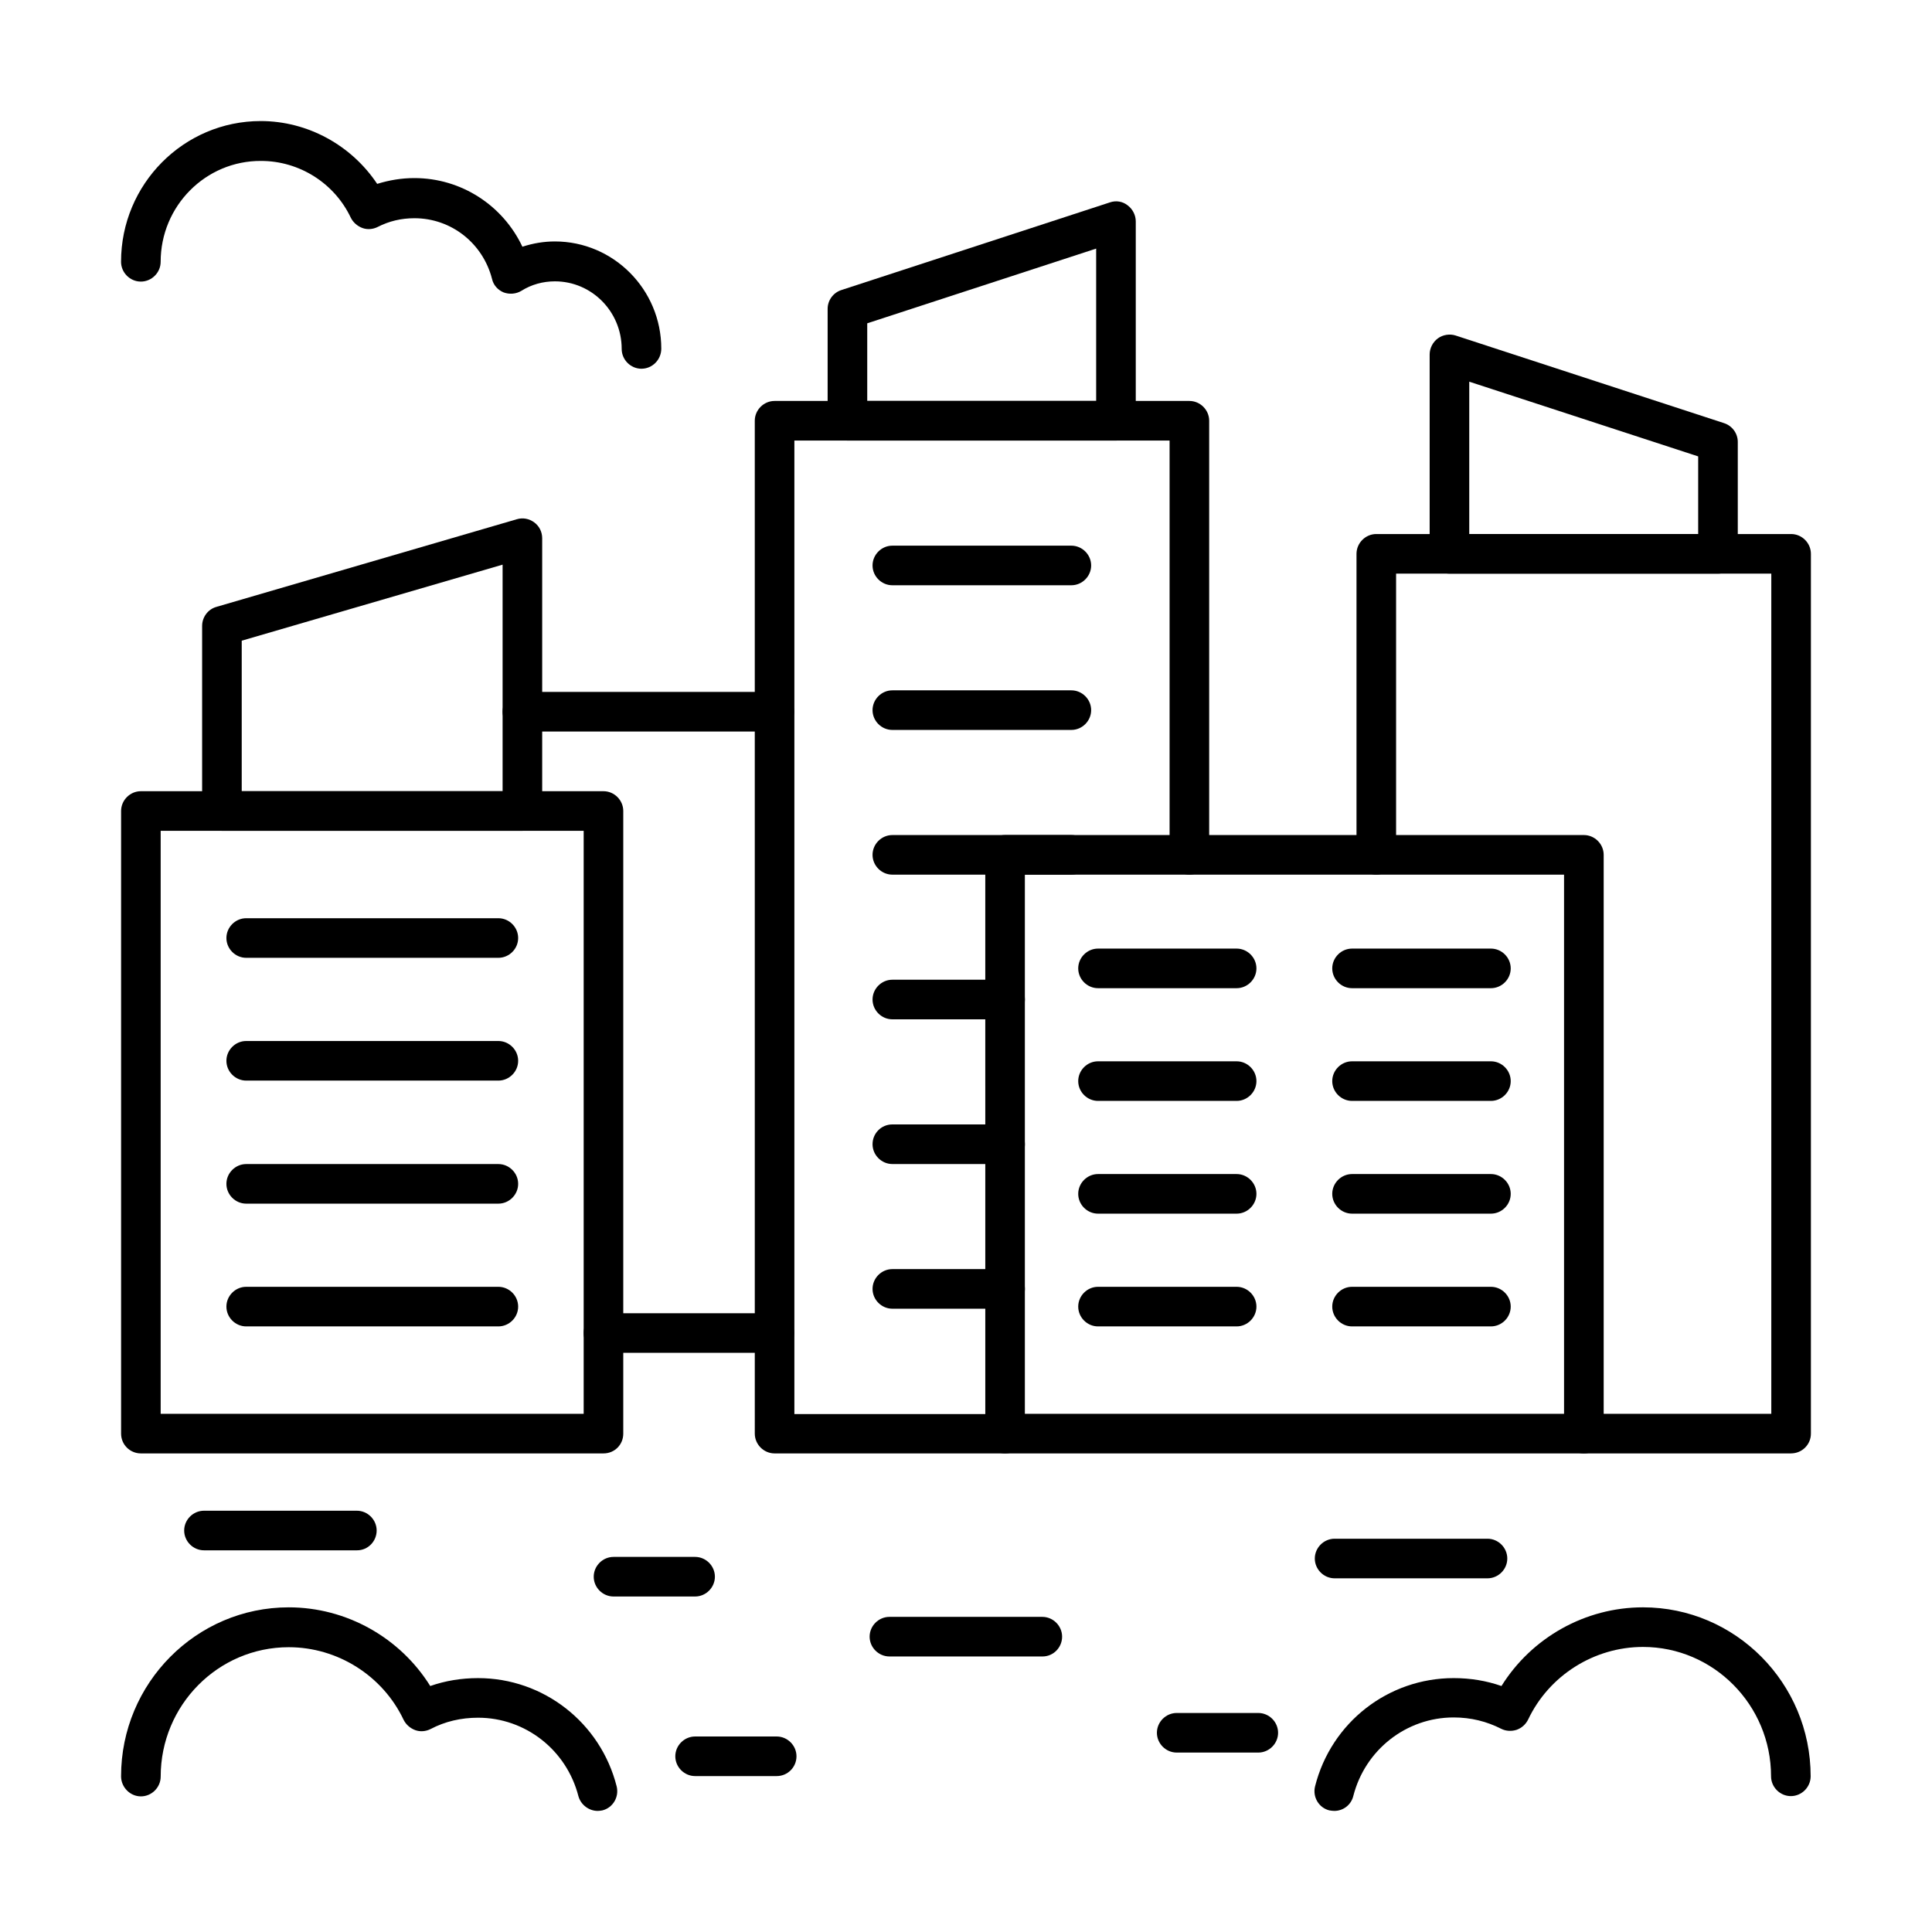 <?xml version="1.0" encoding="UTF-8"?>
<!-- Uploaded to: SVG Repo, www.svgrepo.com, Generator: SVG Repo Mixer Tools -->
<svg fill="#000000" width="800px" height="800px" version="1.1" viewBox="144 144 512 512" xmlns="http://www.w3.org/2000/svg">
 <g>
  <path d="m303.93 529.17h-122.59c-2.871 0-5.25-2.309-5.25-5.246v-165c0-2.867 2.379-5.246 5.246-5.246h122.59c2.867 0 5.246 2.379 5.246 5.246v165c0.004 2.938-2.305 5.246-5.242 5.246zm-117.35-10.496h112.1v-154.5h-112.1z"/>
  <path d="m282.44 364.17h-79.629c-2.867 0-5.246-2.379-5.246-5.246v-49.051c0-2.309 1.539-4.41 3.777-5.039l79.629-23.23c1.609-0.488 3.289-0.141 4.617 0.84 1.328 0.98 2.098 2.519 2.098 4.199v72.281c0.004 2.867-2.375 5.246-5.246 5.246zm-74.379-10.496h69.133v-60.035l-69.133 20.152z"/>
  <path d="m439.81 260.75h-71.23c-2.867 0-5.246-2.379-5.246-5.246v-29.668c0-2.238 1.469-4.269 3.637-4.969l71.164-23.23c1.609-0.559 3.359-0.281 4.688 0.77 1.328 0.98 2.168 2.59 2.168 4.269v52.828c0.07 2.867-2.309 5.246-5.18 5.246zm-65.984-10.496h60.668v-40.375l-60.668 19.801z"/>
  <path d="m276.07 397.83h-66.824c-2.867 0-5.246-2.379-5.246-5.246 0-2.867 2.379-5.246 5.246-5.246h66.824c2.867 0 5.246 2.379 5.246 5.246 0.004 2.867-2.375 5.246-5.246 5.246z"/>
  <path d="m276.07 430.37h-66.824c-2.867 0-5.246-2.379-5.246-5.246 0-2.867 2.379-5.246 5.246-5.246h66.824c2.867 0 5.246 2.379 5.246 5.246 0.004 2.867-2.375 5.246-5.246 5.246z"/>
  <path d="m276.07 462.98h-66.824c-2.867 0-5.246-2.379-5.246-5.246 0-2.867 2.379-5.246 5.246-5.246h66.824c2.867 0 5.246 2.379 5.246 5.246 0.004 2.863-2.375 5.246-5.246 5.246z"/>
  <path d="m276.07 495.51h-66.824c-2.867 0-5.246-2.379-5.246-5.246s2.379-5.246 5.246-5.246h66.824c2.867 0 5.246 2.379 5.246 5.246 0.004 2.867-2.375 5.246-5.246 5.246z"/>
  <path d="m427.92 375.79h-47.441c-2.867 0-5.246-2.379-5.246-5.246 0-2.867 2.379-5.246 5.246-5.246h47.441c2.867 0 5.246 2.379 5.246 5.246 0 2.867-2.379 5.246-5.246 5.246z"/>
  <path d="m410.36 414.13h-29.879c-2.867 0-5.246-2.379-5.246-5.246 0-2.867 2.379-5.246 5.246-5.246h29.879c2.867 0 5.246 2.379 5.246 5.246 0 2.867-2.379 5.246-5.246 5.246z"/>
  <path d="m427.92 299.1h-47.441c-2.867 0-5.246-2.379-5.246-5.246 0-2.867 2.379-5.246 5.246-5.246h47.441c2.867 0 5.246 2.379 5.246 5.246 0 2.867-2.379 5.246-5.246 5.246z"/>
  <path d="m427.92 337.44h-47.441c-2.867 0-5.246-2.379-5.246-5.246 0-2.867 2.379-5.246 5.246-5.246h47.441c2.867 0 5.246 2.379 5.246 5.246 0 2.867-2.379 5.246-5.246 5.246z"/>
  <path d="m410.36 452.48h-29.879c-2.867 0-5.246-2.379-5.246-5.246-0.004-2.871 2.305-5.25 5.246-5.25h29.879c2.867 0 5.246 2.379 5.246 5.246 0 2.867-2.379 5.25-5.246 5.25z"/>
  <path d="m410.36 490.82h-29.879c-2.867 0-5.246-2.379-5.246-5.246s2.379-5.246 5.246-5.246h29.879c2.867 0 5.246 2.379 5.246 5.246s-2.379 5.246-5.246 5.246z"/>
  <path d="m349.2 337.86h-66.758c-2.867 0-5.246-2.379-5.246-5.246 0-2.867 2.379-5.246 5.246-5.246h66.754c2.867 0 5.246 2.379 5.246 5.246 0.004 2.867-2.305 5.246-5.242 5.246z"/>
  <path d="m349.2 502.51h-45.273c-2.867 0-5.246-2.379-5.246-5.246 0-2.867 2.379-5.246 5.246-5.246h45.273c2.867 0 5.246 2.379 5.246 5.246 0 2.867-2.309 5.246-5.246 5.246z"/>
  <path d="m410.36 529.17h-61.086c-2.867 0-5.246-2.379-5.246-5.246l-0.004-268.42c0-2.867 2.379-5.246 5.246-5.246h109.93c2.867 0 5.246 2.379 5.246 5.246v115.04c0 2.867-2.379 5.246-5.246 5.246-2.867 0-5.246-2.379-5.246-5.246v-109.79h-99.434v257.99h55.84c2.867 0 5.246 2.379 5.246 5.246 0 2.871-2.379 5.18-5.246 5.18z"/>
  <path d="m563.74 529.17h-153.38c-2.867 0-5.246-2.379-5.246-5.246l-0.004-153.38c0-2.867 2.379-5.246 5.246-5.246h153.39c2.867 0 5.246 2.379 5.246 5.246v153.38c0 2.938-2.379 5.246-5.246 5.246zm-148.14-10.496h142.89v-142.88h-142.89z"/>
  <path d="m471.72 405.88h-36.734c-2.867 0-5.246-2.379-5.246-5.246 0-2.867 2.379-5.246 5.246-5.246h36.734c2.867 0 5.246 2.379 5.246 5.246 0 2.867-2.379 5.246-5.246 5.246z"/>
  <path d="m471.72 435.75h-36.734c-2.867 0-5.246-2.379-5.246-5.246 0-2.867 2.379-5.246 5.246-5.246h36.734c2.867 0 5.246 2.379 5.246 5.246 0 2.867-2.379 5.246-5.246 5.246z"/>
  <path d="m471.72 465.63h-36.734c-2.867 0-5.246-2.379-5.246-5.246 0-2.867 2.379-5.246 5.246-5.246h36.734c2.867 0 5.246 2.379 5.246 5.246 0 2.867-2.379 5.246-5.246 5.246z"/>
  <path d="m471.72 495.51h-36.734c-2.867 0-5.246-2.379-5.246-5.246s2.379-5.246 5.246-5.246h36.734c2.867 0 5.246 2.379 5.246 5.246s-2.379 5.246-5.246 5.246z"/>
  <path d="m539.11 405.88h-36.805c-2.867 0-5.246-2.379-5.246-5.246 0-2.867 2.379-5.246 5.246-5.246h36.805c2.867 0 5.246 2.379 5.246 5.246 0.004 2.867-2.375 5.246-5.246 5.246z"/>
  <path d="m539.11 435.75h-36.805c-2.867 0-5.246-2.379-5.246-5.246 0-2.867 2.379-5.246 5.246-5.246h36.805c2.867 0 5.246 2.379 5.246 5.246 0.004 2.867-2.375 5.246-5.246 5.246z"/>
  <path d="m539.11 465.63h-36.805c-2.867 0-5.246-2.379-5.246-5.246 0-2.867 2.379-5.246 5.246-5.246h36.805c2.867 0 5.246 2.379 5.246 5.246 0.004 2.867-2.375 5.246-5.246 5.246z"/>
  <path d="m539.11 495.51h-36.805c-2.867 0-5.246-2.379-5.246-5.246s2.379-5.246 5.246-5.246h36.805c2.867 0 5.246 2.379 5.246 5.246 0.004 2.867-2.375 5.246-5.246 5.246z"/>
  <path d="m599.28 296.02h-71.16c-2.867 0-5.246-2.379-5.246-5.246v-52.828c0-1.68 0.84-3.289 2.168-4.269s3.148-1.258 4.688-0.77l71.164 23.23c2.168 0.699 3.637 2.731 3.637 4.969v29.598c0 3.004-2.309 5.316-5.25 5.316zm-65.914-10.496h60.668v-20.574l-60.668-19.801z"/>
  <path d="m618.66 529.17h-54.926c-2.867 0-5.246-2.379-5.246-5.246s2.379-5.246 5.246-5.246h49.68v-222.66h-99.434v74.523c0 2.867-2.379 5.246-5.246 5.246-2.867 0-5.246-2.379-5.246-5.246v-79.77c0-2.867 2.379-5.246 5.246-5.246h109.93c2.867 0 5.246 2.379 5.246 5.246v233.15c0 2.934-2.379 5.242-5.25 5.242z"/>
  <path d="m314 241.72c-2.867 0-5.246-2.379-5.246-5.246 0-9.867-7.906-17.914-17.703-17.914-3.148 0-6.227 0.84-8.887 2.519-1.398 0.84-3.148 0.98-4.688 0.418-1.539-0.629-2.731-1.961-3.078-3.57-2.449-9.516-10.848-16.094-20.57-16.094-3.5 0-6.719 0.77-9.727 2.309-1.258 0.629-2.731 0.77-4.059 0.281s-2.449-1.469-3.078-2.731c-4.34-9.168-13.645-15.043-23.789-15.043-14.699-0.07-26.598 11.965-26.598 26.73 0 2.867-2.379 5.246-5.246 5.246-2.871 0.004-5.25-2.379-5.25-5.246 0-20.57 16.586-37.297 37.016-37.297 12.457 0 24.07 6.438 30.859 16.652 3.148-0.98 6.438-1.539 9.867-1.539 12.387 0 23.441 7.207 28.621 18.191 2.801-0.91 5.668-1.398 8.605-1.398 15.535 0 28.199 12.734 28.199 28.41 0 2.941-2.379 5.32-5.25 5.32z"/>
  <path d="m302.39 623.91c-2.309 0-4.477-1.609-5.109-3.918-3.148-12.246-14.066-20.781-26.59-20.781-4.477 0-8.746 0.98-12.594 3.008-1.258 0.629-2.731 0.77-4.059 0.281-1.328-0.488-2.449-1.469-3.078-2.731-5.527-11.688-17.492-19.242-30.438-19.242-18.754 0-33.938 15.395-33.938 34.285 0 2.867-2.379 5.246-5.246 5.246-2.875 0.004-5.254-2.445-5.254-5.316 0-24.699 19.941-44.781 44.434-44.781 15.324 0 29.527 8.047 37.504 20.852 3.988-1.398 8.258-2.098 12.664-2.098 17.352 0 32.469 11.824 36.734 28.688 0.699 2.801-0.98 5.668-3.777 6.367-0.414 0.07-0.836 0.141-1.254 0.141z"/>
  <path d="m497.61 623.91c-0.418 0-0.84-0.07-1.328-0.141-2.801-0.699-4.477-3.57-3.777-6.367 4.269-16.934 19.383-28.688 36.734-28.688 4.41 0 8.676 0.699 12.664 2.098 7.977-12.805 22.18-20.852 37.504-20.852 24.492 0 44.434 20.082 44.434 44.781 0 2.867-2.379 5.246-5.246 5.246-2.867 0-5.246-2.379-5.246-5.246 0-18.895-15.254-34.285-33.938-34.285-12.945 0-24.91 7.559-30.438 19.242-0.629 1.258-1.68 2.238-3.078 2.731-1.328 0.418-2.801 0.352-4.059-0.281-3.848-1.961-8.047-3.008-12.594-3.008-12.523 0-23.441 8.535-26.59 20.781-0.566 2.379-2.664 3.988-5.043 3.988z"/>
  <path d="m349.83 614.68h-21.621c-2.867 0-5.246-2.379-5.246-5.246 0-2.867 2.379-5.246 5.246-5.246h21.621c2.867 0 5.246 2.379 5.246 5.246 0 2.867-2.309 5.246-5.246 5.246z"/>
  <path d="m477.46 608.45h-21.621c-2.867 0-5.246-2.379-5.246-5.246s2.379-5.246 5.246-5.246h21.621c2.867 0 5.246 2.379 5.246 5.246s-2.379 5.246-5.246 5.246z"/>
  <path d="m328.21 567.09h-21.621c-2.867 0-5.246-2.379-5.246-5.246 0-2.867 2.379-5.246 5.246-5.246h21.621c2.867 0 5.246 2.379 5.246 5.246 0 2.867-2.379 5.246-5.246 5.246z"/>
  <path d="m420.29 582.98h-40.582c-2.867 0-5.246-2.379-5.246-5.246s2.379-5.246 5.246-5.246h40.516c2.867 0 5.246 2.379 5.246 5.246s-2.309 5.246-5.18 5.246z"/>
  <path d="m238.64 554.85h-40.586c-2.867 0-5.246-2.379-5.246-5.246 0-2.867 2.379-5.246 5.246-5.246h40.516c2.867 0 5.246 2.379 5.246 5.246 0 2.867-2.309 5.246-5.176 5.246z"/>
  <path d="m538.2 562.27h-40.516c-2.867 0-5.246-2.379-5.246-5.246 0-2.867 2.379-5.246 5.246-5.246h40.516c2.867 0 5.246 2.379 5.246 5.246 0.004 2.867-2.375 5.246-5.246 5.246z"/>
 </g>
</svg>